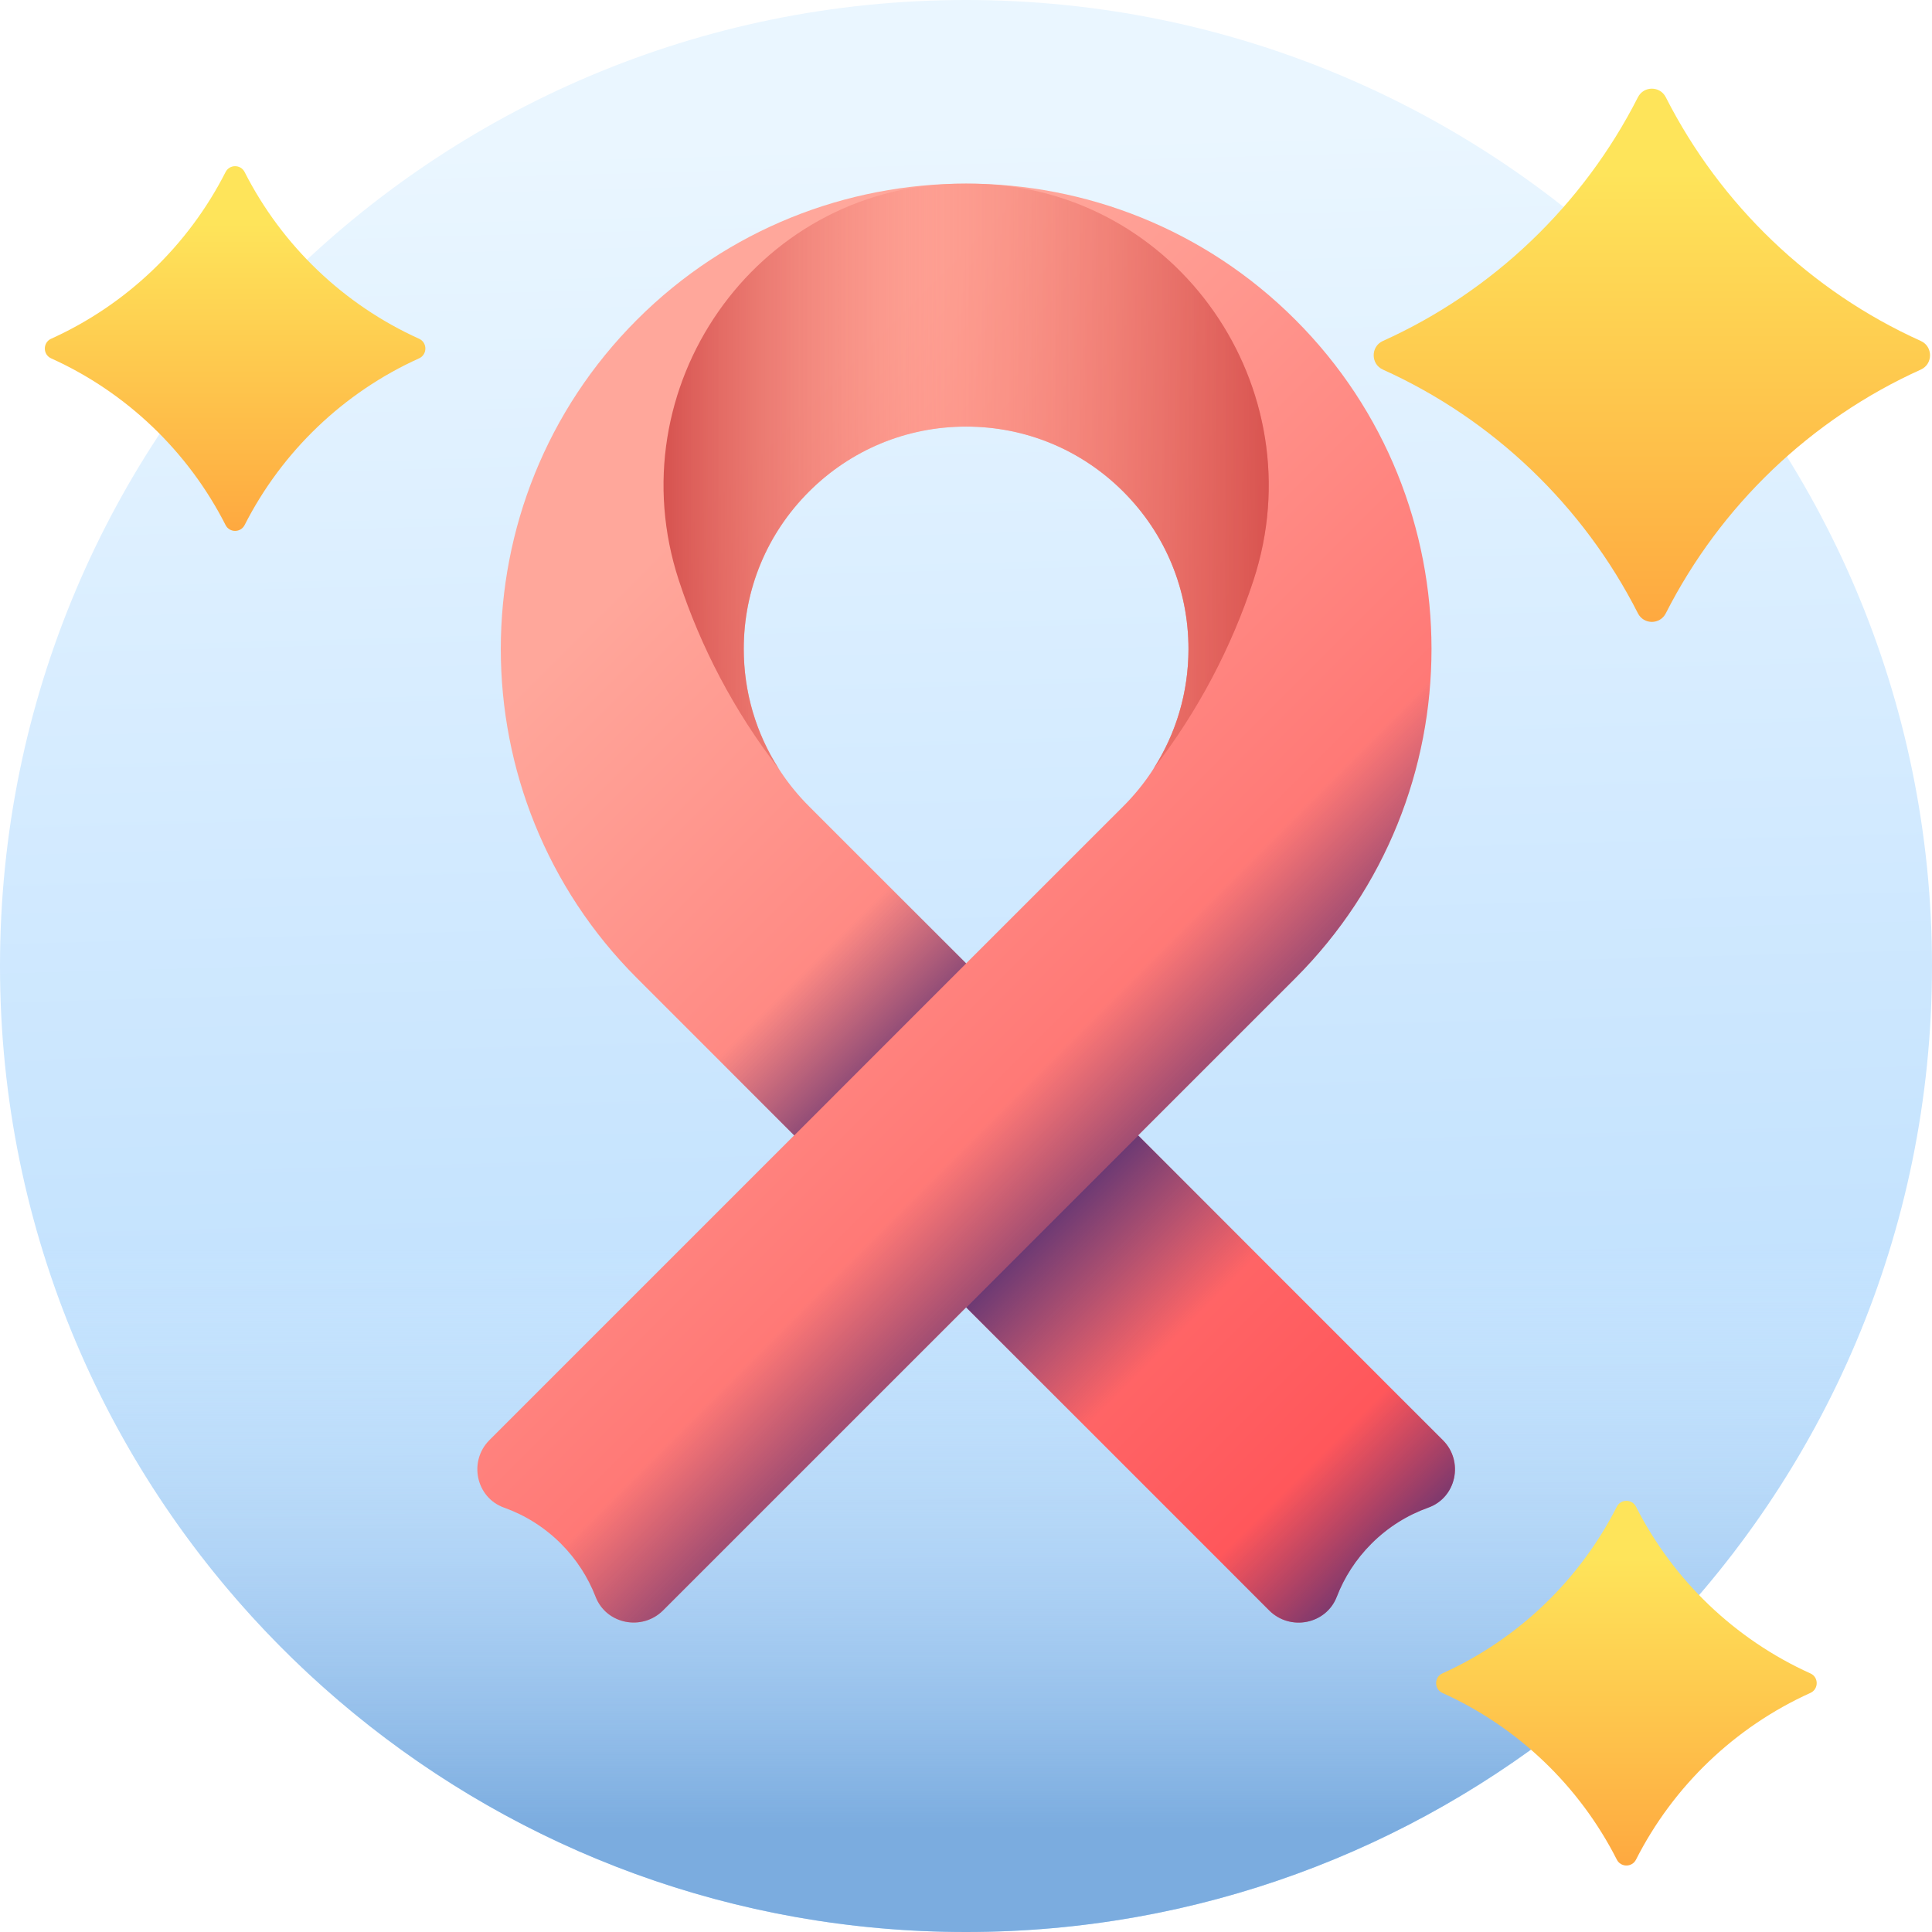 <svg xmlns="http://www.w3.org/2000/svg" width="32" height="32" viewBox="0 0 32 32" fill="none"><path d="M16 32C24.837 32 32 24.837 32 16C32 7.163 24.837 0 16 0C7.163 0 0 7.163 0 16C0 24.837 7.163 32 16 32Z" fill="url(#paint0_linear_95_1587)"></path><path d="M0.346 19.326C1.877 26.566 8.303 32 15.999 32C23.695 32 30.121 26.566 31.652 19.326H0.346Z" fill="url(#paint1_linear_95_1587)"></path><g filter="url(#filter0_d_95_1587)"><path d="M22.714 25.568C22.989 25.293 23.312 25.093 23.656 24.971C24.122 24.804 24.248 24.203 23.898 23.853L18.851 18.805L21.455 16.201C24.462 13.195 24.462 8.303 21.455 5.296C18.448 2.289 13.556 2.289 10.55 5.296C7.543 8.303 7.543 13.195 10.55 16.201L13.154 18.805L8.106 23.853C7.757 24.203 7.883 24.804 8.348 24.971C8.692 25.093 9.015 25.293 9.291 25.568C9.549 25.827 9.741 26.127 9.865 26.448C10.042 26.904 10.637 27.019 10.983 26.673L16.002 21.654L21.021 26.673C21.367 27.019 21.963 26.904 22.14 26.448C22.264 26.127 22.455 25.827 22.714 25.568ZM16.002 15.957L13.398 13.353C12.703 12.657 12.319 11.732 12.319 10.749C12.319 9.765 12.703 8.84 13.398 8.144C14.094 7.449 15.019 7.066 16.002 7.066C16.986 7.066 17.911 7.449 18.607 8.144C19.302 8.84 19.685 9.765 19.685 10.749C19.685 11.732 19.302 12.657 18.607 13.353L16.002 15.957Z" fill="url(#paint2_linear_95_1587)"></path><path d="M21.455 16.201C24.461 13.194 24.461 8.302 21.455 5.295C21.096 4.937 20.71 4.621 20.305 4.348C22.321 7.345 22.006 11.455 19.358 14.103L8.886 24.575C8.628 24.833 8.23 24.835 7.972 24.629C8.044 24.78 8.171 24.907 8.348 24.97C8.692 25.093 9.015 25.292 9.291 25.567C9.549 25.826 9.741 26.127 9.865 26.447C10.042 26.904 10.637 27.018 10.983 26.672L21.455 16.201Z" fill="url(#paint3_linear_95_1587)"></path><path d="M12.319 10.748C12.319 9.765 12.702 8.84 13.398 8.144C14.094 7.448 15.018 7.065 16.002 7.065C16.986 7.065 17.911 7.448 18.606 8.144C19.302 8.84 19.685 9.765 19.685 10.748C19.685 11.465 19.481 12.15 19.101 12.739C19.844 11.779 20.397 10.721 20.761 9.613C21.804 6.433 19.504 3.11 16.159 3.043C16.054 3.041 15.95 3.041 15.846 3.043C12.5 3.11 10.2 6.433 11.244 9.613C11.607 10.72 12.16 11.779 12.903 12.739C12.524 12.15 12.319 11.465 12.319 10.748Z" fill="url(#paint4_linear_95_1587)"></path><path d="M12.319 10.748C12.319 9.765 12.702 8.84 13.398 8.144C14.094 7.448 15.018 7.065 16.002 7.065C16.986 7.065 17.911 7.448 18.606 8.144C19.302 8.84 19.685 9.765 19.685 10.748C19.685 11.465 19.481 12.15 19.101 12.739C19.844 11.779 20.397 10.721 20.761 9.613C21.804 6.433 19.504 3.11 16.159 3.043C16.054 3.041 15.95 3.041 15.846 3.043C12.5 3.11 10.2 6.433 11.244 9.613C11.607 10.72 12.16 11.779 12.903 12.739C12.524 12.15 12.319 11.465 12.319 10.748Z" fill="url(#paint5_linear_95_1587)"></path><path d="M22.14 26.448C22.264 26.127 22.455 25.827 22.714 25.568C22.989 25.293 23.312 25.093 23.656 24.97C24.122 24.804 24.248 24.202 23.898 23.853L18.851 18.805L16.002 21.654L21.021 26.673C21.367 27.019 21.963 26.904 22.14 26.448Z" fill="url(#paint6_linear_95_1587)"></path><path d="M13.155 18.806L16.003 15.957L13.424 13.378L10.576 16.227L13.155 18.806Z" fill="url(#paint7_linear_95_1587)"></path><path d="M23.657 24.971C24.123 24.805 24.249 24.203 23.899 23.854L22.093 22.047L19.245 24.896L21.022 26.674C21.369 27.02 21.964 26.905 22.141 26.449C22.265 26.128 22.456 25.828 22.715 25.569C22.99 25.293 23.313 25.094 23.657 24.971Z" fill="url(#paint8_linear_95_1587)"></path></g><path d="M27.129 10.158C26.224 8.377 24.731 6.945 22.904 6.121C22.702 6.029 22.702 5.74 22.904 5.648C24.731 4.824 26.224 3.392 27.129 1.611C27.225 1.421 27.495 1.421 27.591 1.611C28.496 3.392 29.989 4.824 31.816 5.648C32.018 5.74 32.018 6.029 31.816 6.121C29.989 6.945 28.496 8.377 27.591 10.158C27.495 10.348 27.225 10.348 27.129 10.158Z" fill="url(#paint9_linear_95_1587)"></path><path d="M3.736 8.696C3.117 7.478 2.095 6.499 0.846 5.935C0.708 5.872 0.708 5.674 0.846 5.611C2.095 5.047 3.117 4.068 3.736 2.85C3.802 2.72 3.986 2.72 4.052 2.85C4.671 4.068 5.692 5.047 6.942 5.611C7.08 5.674 7.08 5.872 6.942 5.935C5.692 6.499 4.671 7.478 4.052 8.696C3.986 8.826 3.801 8.826 3.736 8.696Z" fill="url(#paint10_linear_95_1587)"></path><path d="M26.78 30.802C26.162 29.583 25.14 28.604 23.89 28.04C23.752 27.977 23.752 27.779 23.89 27.717C25.14 27.153 26.161 26.174 26.78 24.955C26.846 24.826 27.031 24.826 27.097 24.955C27.715 26.174 28.737 27.153 29.986 27.717C30.125 27.779 30.125 27.977 29.986 28.04C28.737 28.604 27.715 29.583 27.097 30.802C27.031 30.931 26.846 30.931 26.78 30.802Z" fill="url(#paint11_linear_95_1587)"></path><defs><filter id="filter0_d_95_1587" x="4.906" y="1.041" width="22.193" height="29.834" filterUnits="userSpaceOnUse" color-interpolation-filters="sRGB"><feGaussianBlur stdDeviation="1.5"></feGaussianBlur></filter><linearGradient id="paint0_linear_95_1587" x1="15.329" y1="2.253" x2="16.062" y2="29.139" gradientUnits="userSpaceOnUse"><stop stop-color="#EAF6FF"></stop><stop offset="1" stop-color="#B3DAFE"></stop></linearGradient><linearGradient id="paint1_linear_95_1587" x1="15.999" y1="20.697" x2="15.999" y2="30.278" gradientUnits="userSpaceOnUse"><stop stop-color="#D8ECFE" stop-opacity="0"></stop><stop offset="0.666" stop-color="#9BC2EA" stop-opacity="0.666"></stop><stop offset="1" stop-color="#7BACDF"></stop></linearGradient><linearGradient id="paint2_linear_95_1587" x1="9.85" y1="10.127" x2="27.516" y2="27.794" gradientUnits="userSpaceOnUse"><stop stop-color="#FFA79B"></stop><stop offset="1" stop-color="#FF3A44"></stop></linearGradient><linearGradient id="paint3_linear_95_1587" x1="17.328" y1="17.604" x2="19.688" y2="19.964" gradientUnits="userSpaceOnUse"><stop stop-color="#5B3374" stop-opacity="0"></stop><stop offset="1" stop-color="#5B3374"></stop></linearGradient><linearGradient id="paint4_linear_95_1587" x1="22" y1="7.89" x2="14.999" y2="7.89" gradientUnits="userSpaceOnUse"><stop stop-color="#BD2427"></stop><stop offset="1" stop-color="#FF998B" stop-opacity="0.24"></stop></linearGradient><linearGradient id="paint5_linear_95_1587" x1="15.599" y1="7.89" x2="9.514" y2="7.89" gradientUnits="userSpaceOnUse"><stop stop-color="#FF998B" stop-opacity="0.24"></stop><stop offset="1" stop-color="#BD2427"></stop></linearGradient><linearGradient id="paint6_linear_95_1587" x1="19.406" y1="22.209" x2="17.185" y2="19.988" gradientUnits="userSpaceOnUse"><stop stop-color="#5B3374" stop-opacity="0"></stop><stop offset="1" stop-color="#5B3374"></stop></linearGradient><linearGradient id="paint7_linear_95_1587" x1="13.301" y1="16.103" x2="15.249" y2="18.052" gradientUnits="userSpaceOnUse"><stop stop-color="#5B3374" stop-opacity="0"></stop><stop offset="1" stop-color="#5B3374"></stop></linearGradient><linearGradient id="paint8_linear_95_1587" x1="21.588" y1="24.391" x2="23.333" y2="26.136" gradientUnits="userSpaceOnUse"><stop stop-color="#5B3374" stop-opacity="0"></stop><stop offset="1" stop-color="#5B3374"></stop></linearGradient><linearGradient id="paint9_linear_95_1587" x1="27.36" y1="2.865" x2="27.36" y2="12.534" gradientUnits="userSpaceOnUse"><stop stop-color="#FEE45A"></stop><stop offset="1" stop-color="#FE9738"></stop></linearGradient><linearGradient id="paint10_linear_95_1587" x1="3.894" y1="3.708" x2="3.894" y2="10.321" gradientUnits="userSpaceOnUse"><stop stop-color="#FEE45A"></stop><stop offset="1" stop-color="#FE9738"></stop></linearGradient><linearGradient id="paint11_linear_95_1587" x1="26.938" y1="25.813" x2="26.938" y2="32.427" gradientUnits="userSpaceOnUse"><stop stop-color="#FEE45A"></stop><stop offset="1" stop-color="#FE9738"></stop></linearGradient></defs></svg>